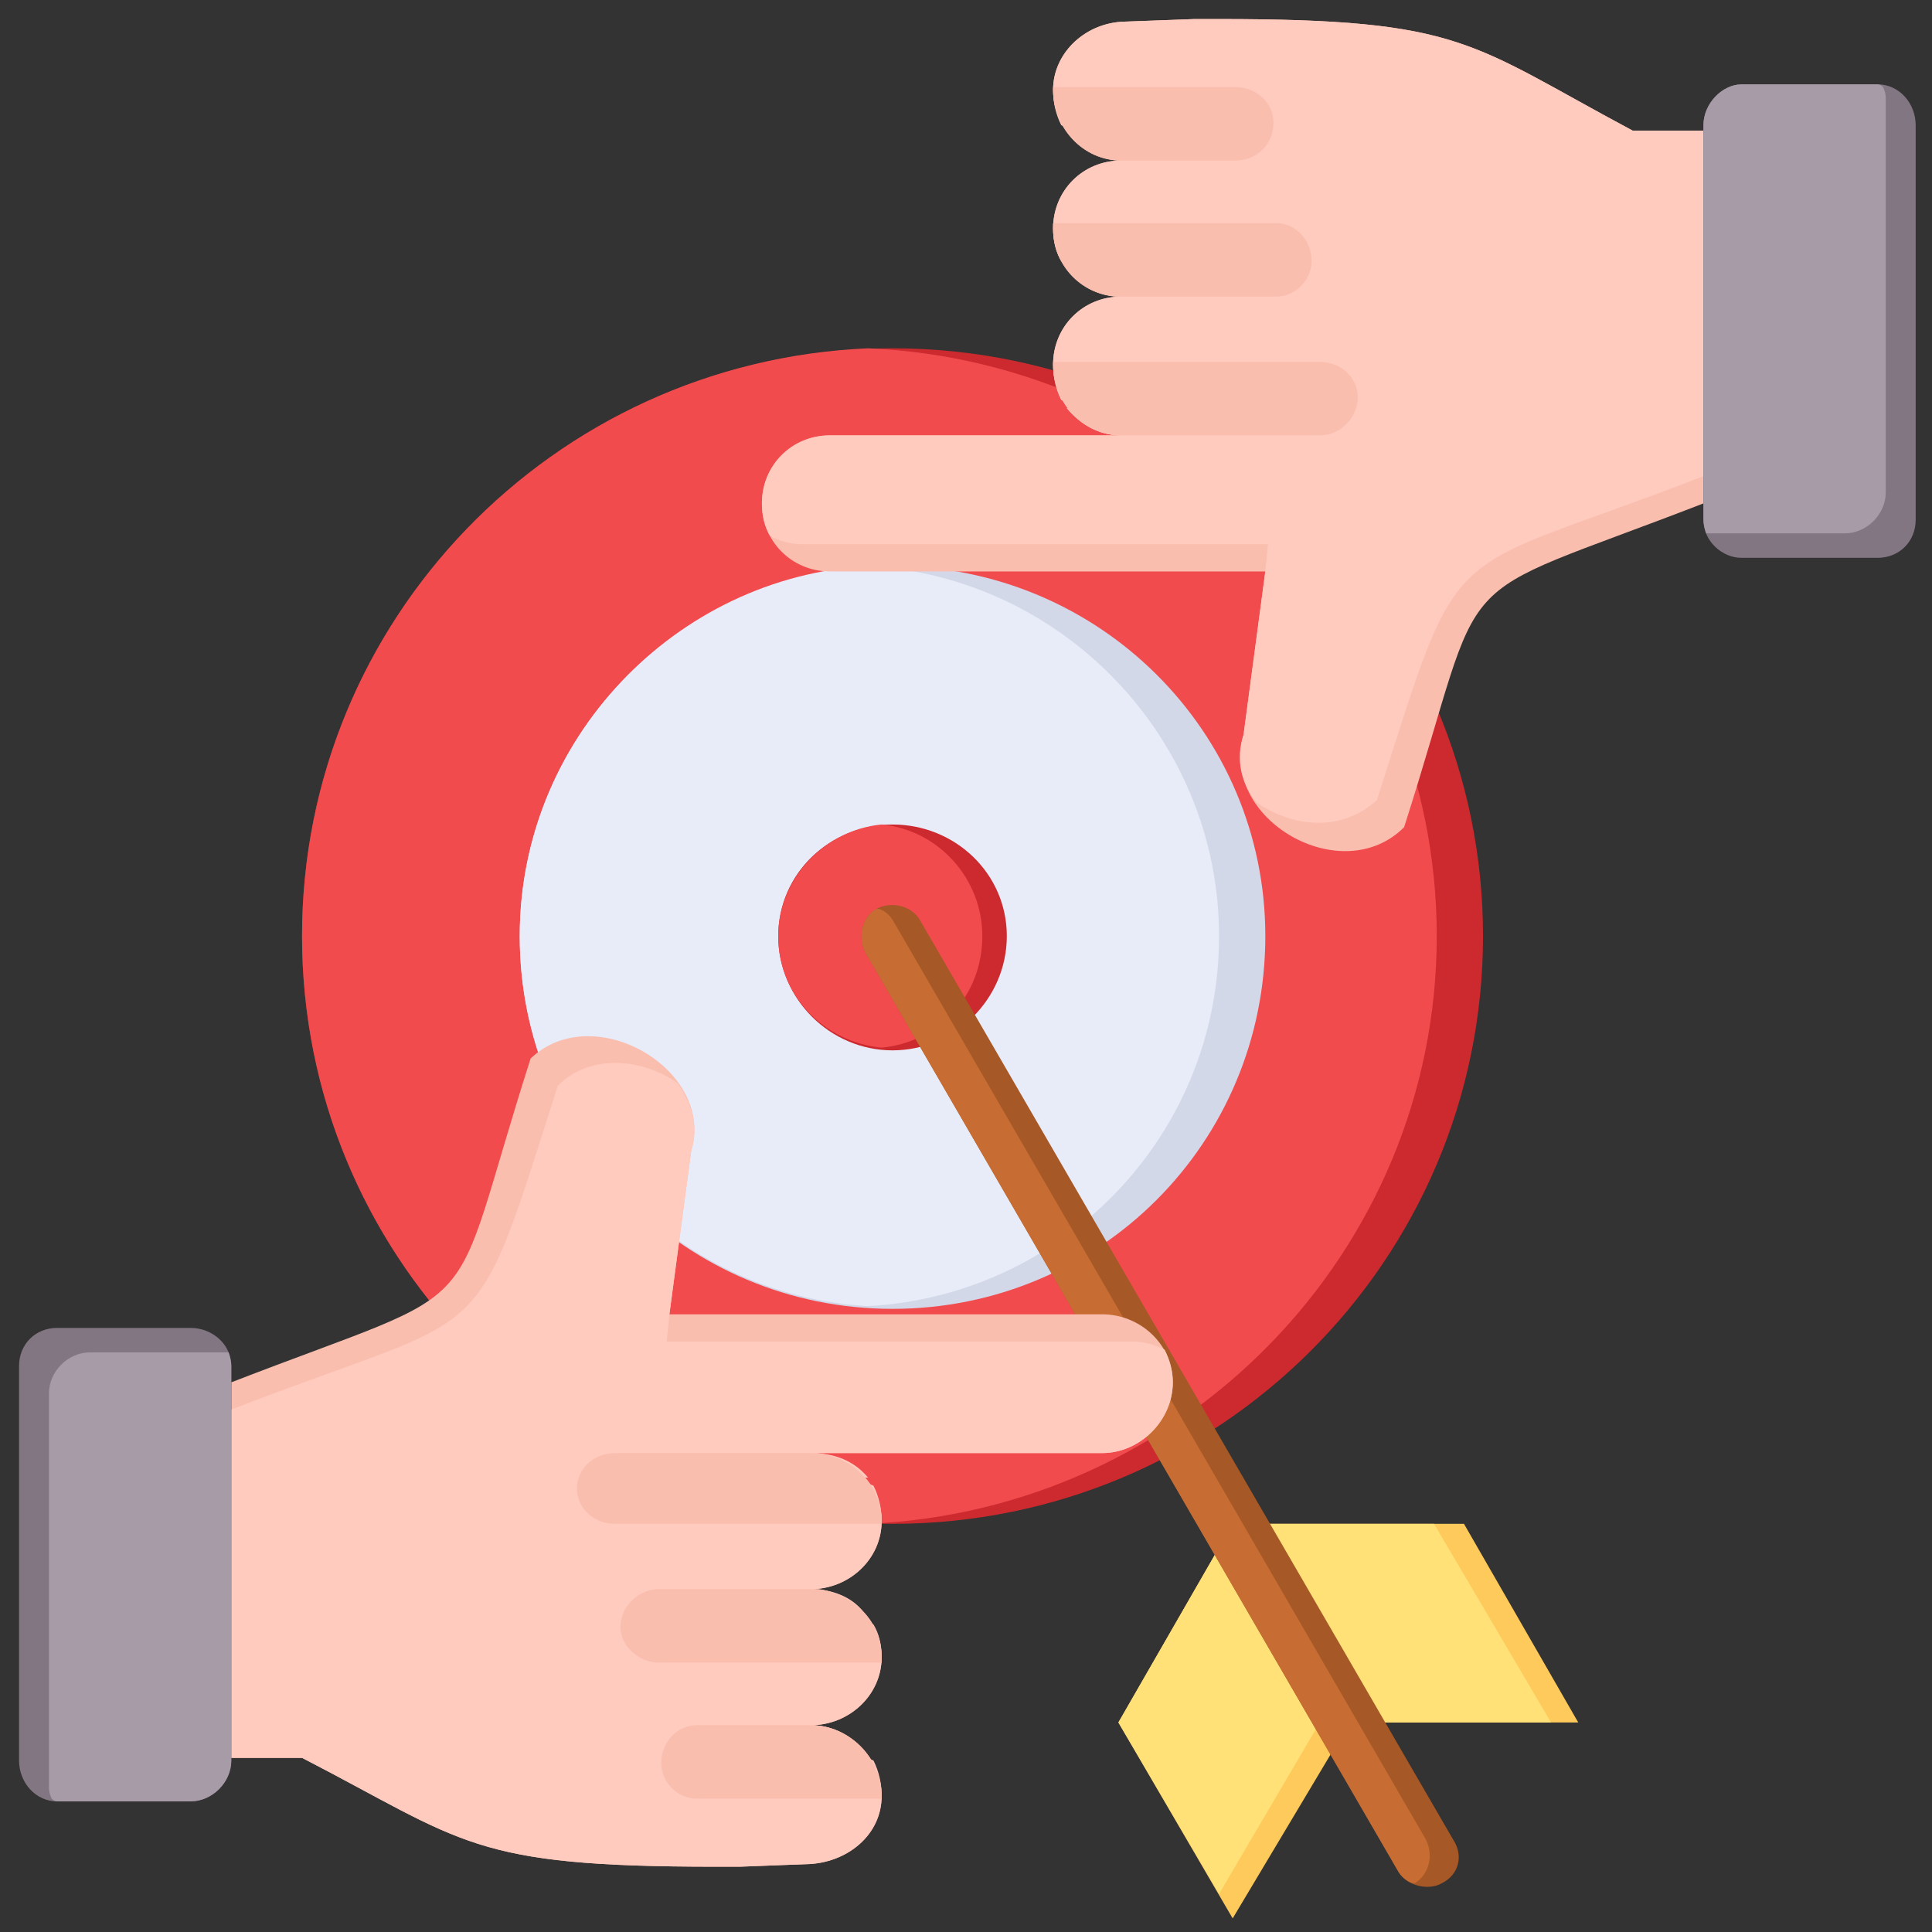 <svg version="1.2" xmlns="http://www.w3.org/2000/svg" viewBox="0 0 71 71" width="71" height="71"><rect x="0" y="0" width="71" height="71" fill="#333333" stroke="none"/><style>.a{fill:#cc2a2e}.b{fill:#f14b4e}.c{fill:#d3d8e8}.d{fill:#e8ecf9}.e{fill:#feca5c}.f{fill:#ffe177}.g{fill:#a65826}.h{fill:#c76d33}.i{fill:#fabeaf}.j{fill:#ffcbbe}.k{fill:#837683}.l{fill:#a79ba7}</style><path fill-rule="evenodd" class="a" d="m32.8 56c-12 0-21.7-9.7-21.7-21.6 0-11.9 9.7-21.6 21.7-21.6 12 0 21.7 9.7 21.7 21.6 0 11.9-9.7 21.6-21.7 21.6z"/><path fill-rule="evenodd" class="b" d="m31.9 56c-11.6-0.5-20.8-10-20.8-21.6 0-11.6 9.2-21.1 20.8-21.6 11.6 0.5 20.9 10 20.9 21.6 0 11.6-9.3 21.1-20.9 21.6z"/><path fill-rule="evenodd" class="c" d="m32.8 48.1c-7.6 0-13.7-6.1-13.7-13.7 0-7.5 6.1-13.6 13.7-13.6 7.6 0 13.7 6.1 13.7 13.6 0 7.6-6.1 13.7-13.7 13.7z"/><path fill-rule="evenodd" class="d" d="m31.9 48c-7.1-0.4-12.8-6.3-12.8-13.6 0-7.2 5.7-13.2 12.8-13.6 7.2 0.4 12.9 6.4 12.9 13.6 0 7.3-5.7 13.2-12.9 13.6z"/><path fill-rule="evenodd" class="a" d="m32.8 38.6c-2.3 0-4.2-1.9-4.2-4.2 0-2.3 1.9-4.1 4.2-4.1 2.3 0 4.2 1.8 4.2 4.1 0 2.3-1.9 4.2-4.2 4.2z"/><path fill-rule="evenodd" class="b" d="m32.4 38.5c-2.1-0.2-3.8-1.9-3.8-4.1 0-2.1 1.7-3.9 3.8-4.1 2.1 0.2 3.7 2 3.7 4.1 0 2.2-1.6 3.9-3.7 4.1z"/><path fill-rule="evenodd" class="e" d="m45.3 56l-4.2 7.3 4.2 7.2 4.3-7.2h8.4l-4.2-7.3z"/><path fill-rule="evenodd" class="f" d="m45.3 56l-4.2 7.3 3.7 6.3 3.7-6.3h8.5l-4.3-7.3z"/><path class="g" d="m31.8 35c-0.3-0.6-0.1-1.3 0.4-1.6 0.6-0.3 1.3-0.1 1.6 0.4l19.6 33.8c0.4 0.6 0.2 1.3-0.4 1.6-0.5 0.3-1.3 0.1-1.6-0.4z"/><path class="h" d="m31.8 35c-0.3-0.6-0.1-1.3 0.4-1.6q0 0 0.1 0 0.3 0.1 0.5 0.4l19.6 33.8c0.3 0.6 0.1 1.3-0.4 1.6q-0.1 0-0.1 0-0.3-0.1-0.5-0.4z"/><path fill-rule="evenodd" class="i" d="m62.6 18.5v-13.7h-2.6c-6-3.2-6.2-4.1-15.2-4.1-1.4 0 0.5 0-0.9 0l-2.7 0.1c-1.4 0.1-2.5 1.2-2.5 2.5 0 1.4 1.1 2.6 2.5 2.6-1.4 0-2.5 1.1-2.5 2.5 0 1.4 1.1 2.5 2.5 2.5-1.4 0-2.5 1.1-2.5 2.5 0 1.4 1.1 2.6 2.5 2.6h-10.7c-1.4 0-2.5 1.1-2.5 2.5 0 1.4 1.1 2.5 2.5 2.5h16l-0.8 6c-0.9 3.1 3.6 5.7 5.9 3.4 3.2-10 1.2-8.1 11-11.9z"/><path fill-rule="evenodd" class="j" d="m62.6 4.8h-2.6c-6-3.2-6.2-4.1-15.2-4.1-1.4 0 0.5 0-0.9 0l-2.7 0.1c-1.4 0.1-2.5 1.2-2.5 2.5q0 0.7 0.3 1.3 0.6 0.3 1.2 0.3-0.4 0-0.8 0.1c0.4 0.5 1.1 0.9 1.8 0.9-1.4 0-2.5 1.1-2.5 2.5q0 0.7 0.3 1.2 0.6 0.3 1.2 0.3-0.4 0-0.8 0.2c0.4 0.5 1.1 0.8 1.8 0.8-1.4 0-2.5 1.1-2.5 2.5q0 0.7 0.3 1.3 0.6 0.3 1.2 0.3h-1c0.5 0.6 1.2 1 2 1h-10.7c-1.4 0-2.5 1.1-2.5 2.5q0 0.7 0.3 1.2 0.6 0.3 1.2 0.3h17.1l-0.1 1-0.8 6c-0.3 0.9-0.1 1.8 0.5 2.5 1.3 0.9 3.1 1.1 4.4-0.1 3.2-10 2.2-8.1 12-11.9 0 0 0-12.7 0-12.7z"/><path fill-rule="evenodd" class="i" d="m38.7 13.3q0 0.1 0 0.1c0 1.4 1.1 2.6 2.5 2.6h7.3c0.8 0 1.4-0.7 1.4-1.4 0-0.7-0.6-1.3-1.4-1.3 0 0-9.8 0-9.8 0z"/><path fill-rule="evenodd" class="i" d="m38.7 8.2q0 0.1 0 0.2c0 1.3 1 2.4 2.3 2.5h5.9c0.7 0 1.3-0.6 1.3-1.3 0-0.8-0.6-1.4-1.3-1.4 0 0-8.2 0-8.2 0z"/><path fill-rule="evenodd" class="i" d="m38.7 3.2q0 0.1 0 0.1c0 1.4 1.1 2.6 2.5 2.6h4.2c0.8 0 1.4-0.6 1.4-1.4 0-0.7-0.6-1.3-1.4-1.3 0 0-6.7 0-6.7 0z"/><path fill-rule="evenodd" class="k" d="m70.4 4.6v14.5c0 0.8-0.6 1.4-1.4 1.4h-5c-0.7 0-1.4-0.6-1.4-1.4v-14.5c0-0.8 0.7-1.5 1.4-1.5h5c0.8 0 1.4 0.7 1.4 1.5z"/><path fill-rule="evenodd" class="l" d="m62.7 19.6q-0.1-0.3-0.1-0.5v-14.5c0-0.8 0.7-1.5 1.4-1.5h5q0.1 0 0.2 0.1 0.1 0.2 0.1 0.4v14.5c0 0.8-0.7 1.5-1.5 1.5h-4.9q-0.1 0-0.2 0z"/><path fill-rule="evenodd" class="i" d="m8.5 50.8v13.8h2.6c6 3.1 6.2 4 15.2 4h0.9l2.6-0.1c1.4-0.1 2.6-1.1 2.6-2.5 0-1.4-1.2-2.6-2.6-2.6 1.4 0 2.6-1.1 2.6-2.5 0-1.4-1.2-2.5-2.6-2.5 1.4 0 2.6-1.1 2.6-2.5 0-1.4-1.2-2.5-2.6-2.5h10.7c1.4 0 2.6-1.2 2.6-2.6 0-1.4-1.2-2.5-2.6-2.5h-15.9l0.8-6c0.9-3-3.6-5.6-5.9-3.4-3.2 10-1.2 8.1-11 11.9z"/><path fill-rule="evenodd" class="j" d="m8.5 64.6h2.6c6 3.1 6.2 4 15.2 4h0.9l2.6-0.1c1.4-0.1 2.6-1.1 2.6-2.5q0-0.7-0.3-1.3-0.6-0.3-1.2-0.3 0.4 0 0.8-0.1c-0.4-0.5-1.1-0.9-1.9-0.9 1.4 0 2.6-1.1 2.6-2.5q0-0.7-0.3-1.2-0.6-0.3-1.2-0.3 0.4 0 0.8-0.2c-0.4-0.5-1.1-0.8-1.9-0.8 1.4 0 2.6-1.1 2.6-2.5q0-0.7-0.3-1.3-0.6-0.3-1.2-0.3h1c-0.5-0.6-1.2-0.9-2.1-0.9h10.7c1.4 0 2.6-1.2 2.6-2.6q0-0.6-0.3-1.2-0.6-0.3-1.2-0.3h-17.1l0.1-1 0.8-6c0.3-0.9 0-1.8-0.5-2.5-1.3-0.9-3.2-1.1-4.4 0.1-3.2 10-2.2 8.1-12 11.9z"/><path fill-rule="evenodd" class="i" d="m32.4 56q0 0 0-0.1c0-1.4-1.2-2.5-2.6-2.5h-7.2c-0.8 0-1.4 0.6-1.4 1.3 0 0.7 0.6 1.3 1.4 1.3 0 0 9.8 0 9.8 0z"/><path fill-rule="evenodd" class="i" d="m32.4 61.1q0-0.1 0-0.2c0-1.3-1-2.3-2.3-2.5h-5.9c-0.7 0-1.4 0.6-1.4 1.4 0 0.7 0.7 1.3 1.4 1.3z"/><path fill-rule="evenodd" class="i" d="m32.4 66.1q0-0.1 0-0.1c0-1.4-1.2-2.6-2.6-2.6h-4.2c-0.7 0-1.3 0.6-1.3 1.4 0 0.7 0.6 1.3 1.3 1.3 0 0 6.8 0 6.8 0z"/><path fill-rule="evenodd" class="k" d="m0.7 64.7v-14.5c0-0.8 0.6-1.4 1.4-1.4h4.9c0.8 0 1.5 0.6 1.5 1.4v14.5c0 0.8-0.7 1.5-1.5 1.5h-4.9c-0.8 0-1.4-0.7-1.4-1.5z"/><path fill-rule="evenodd" class="l" d="m8.4 49.7q0.1 0.3 0.1 0.5v14.5c0 0.8-0.7 1.5-1.5 1.5h-4.9q-0.1 0-0.2-0.1-0.1-0.2-0.1-0.4v-14.5c0-0.8 0.7-1.5 1.5-1.5h4.9q0.1 0 0.2 0z"/></svg>